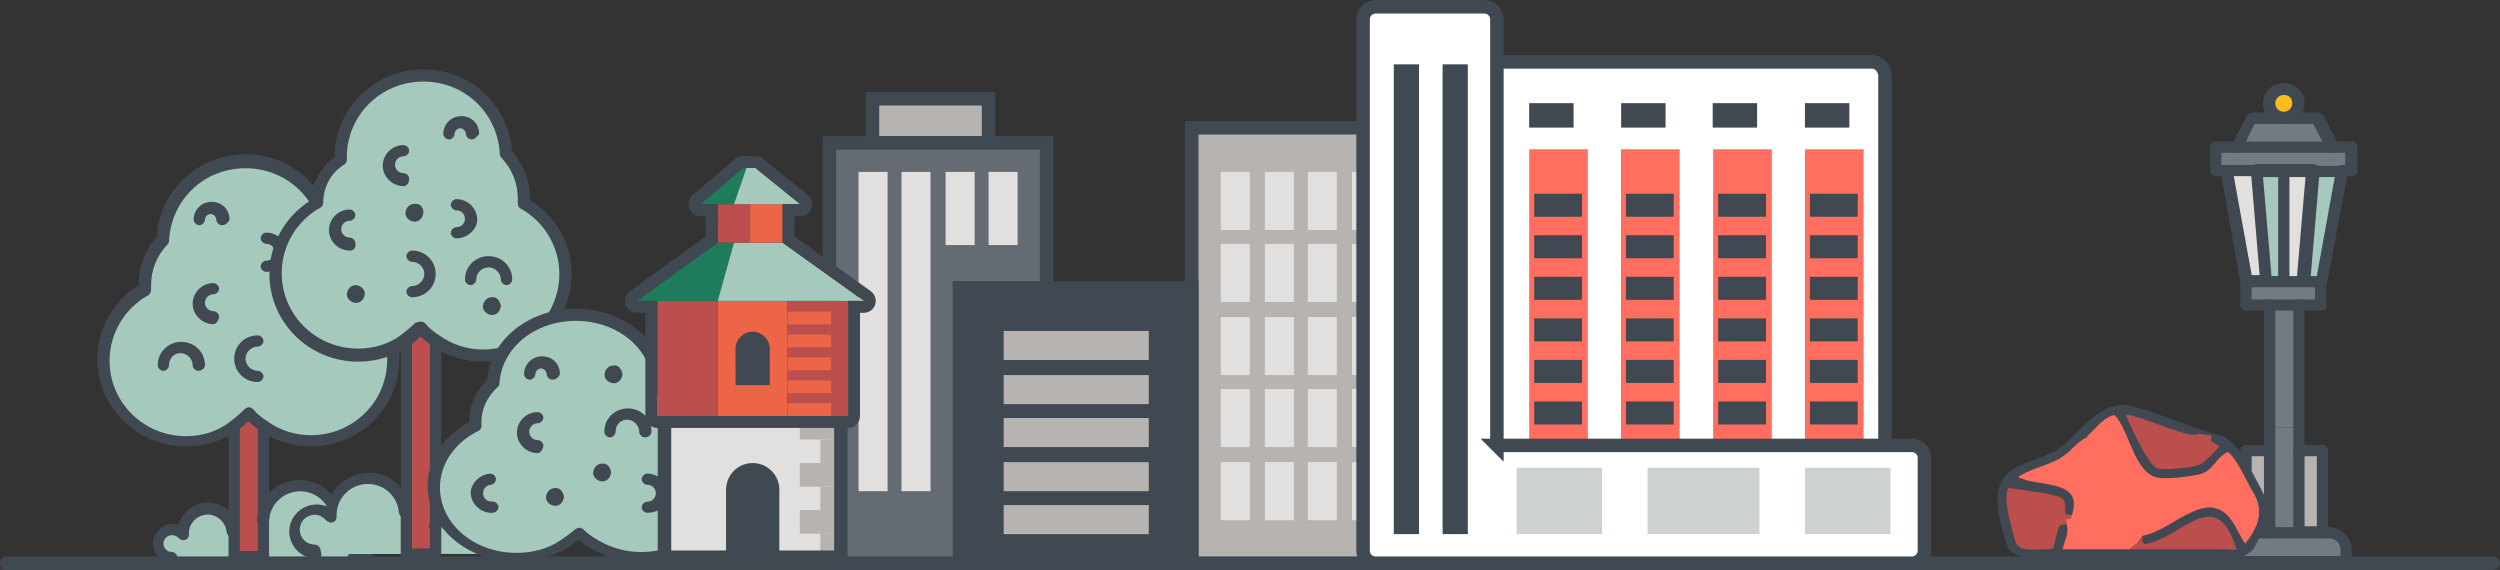 <?xml version="1.0" encoding="UTF-8"?> <!-- Creator: CorelDRAW --> <svg xmlns="http://www.w3.org/2000/svg" xmlns:xlink="http://www.w3.org/1999/xlink" xmlns:xodm="http://www.corel.com/coreldraw/odm/2003" xml:space="preserve" width="36.995mm" height="8.434mm" style="shape-rendering:geometricPrecision; text-rendering:geometricPrecision; image-rendering:optimizeQuality; fill-rule:evenodd; clip-rule:evenodd" viewBox="0 0 614.69 140.13"><rect x="0" y="0" width="614.69" height="140.13" fill="#333333" stroke="none"/> <defs> <style type="text/css"> <![CDATA[ .str1 {stroke:#404952;stroke-width:3.32;stroke-miterlimit:22.926} .str0 {stroke:#404952;stroke-width:3.32;stroke-linecap:round;stroke-miterlimit:22.926} .fil8 {fill:none} .fil15 {fill:#1E7B5B} .fil10 {fill:#404952} .fil9 {fill:#646B73} .fil4 {fill:#747A81} .fil1 {fill:#A5CABD} .fil5 {fill:#B6B3B0} .fil0 {fill:#BA4F4D} .fil13 {fill:#CDD1D0} .fil6 {fill:#E1E0DE} .fil14 {fill:#EC6546} .fil7 {fill:#FBBC20} .fil12 {fill:#FF6E5F} .fil11 {fill:white} .fil3 {fill:black;fill-rule:nonzero} .fil2 {fill:#404952;fill-rule:nonzero} ]]> </style> </defs> <g id="Слой_x0020_1">  <g id="_2133481383984"> <g> <path class="fil0" d="M64.78 127.45l0 9.64 -7.2 0 0 -32.37c1.39,-0.92 2.55,-2.07 3.72,-3.21 1.16,1.15 2.32,2.3 3.72,3.21l0 22.72 -0.23 0z"></path> <path class="fil1" d="M86.84 126.76c2.79,0 5.11,2.29 5.11,5.05 0,2.75 -2.32,5.05 -5.11,5.05l0 0.23 -22.06 0 0 -9.64c0.23,-4.59 4.18,-8.49 9.06,-8.49 5.11,0 9.06,3.9 9.06,8.95 0,0.23 0,0.23 0,0.46 0.93,-0.92 2.32,-1.61 3.95,-1.61z"></path> <path class="fil1" d="M57.58 130.43l0 6.66 -14.86 0 0 -0.23c-1.86,0 -3.48,-1.61 -3.48,-3.44 0,-1.84 1.62,-3.44 3.48,-3.44 1.16,0 2.09,0.46 2.55,1.15l0 -0.23c0,-3.44 2.79,-5.97 6.27,-5.97 3.02,-0.23 5.81,2.29 6.04,5.51z"></path> <path class="fil1" d="M57.58 104.72c-3.25,2.3 -7.2,3.67 -11.61,3.67 -11.15,0 -20.44,-8.95 -20.44,-20.2 0,-7.35 4.18,-14 10.22,-17.44 0,-0.46 0,-0.92 0,-1.15 0,-4.13 1.62,-8.03 4.41,-10.79 0.47,-10.79 9.29,-19.28 20.2,-19.28 11.15,0 20.43,8.95 20.43,20.2 0,0.23 0,0.46 0,0.69 3.48,2.3 5.81,6.2 5.81,10.56 6.04,3.44 10.22,9.87 10.22,17.45 0,11.02 -9.06,20.2 -20.43,20.2 -4.41,0 -8.36,-1.38 -11.61,-3.67 -1.39,-0.92 -2.55,-2.07 -3.71,-3.21 -0.93,1.15 -2.09,2.07 -3.48,2.98z"></path> <path class="fil2" d="M64.78 138.47l-7.2 0c-0.7,0 -1.39,-0.69 -1.39,-1.38l0 -32.37c0,-0.69 0.7,-1.38 1.39,-1.38 0.7,0 1.39,0.69 1.39,1.38l0 30.76 4.41 0 0 -30.76c0,-0.69 0.7,-1.38 1.39,-1.38 0.7,0 1.39,0.69 1.39,1.38l0 32.37c0,0.69 -0.7,1.38 -1.39,1.38z"></path> <path class="fil2" d="M61.07 100.13c0.46,0 0.93,0.23 1.16,0.46 0.93,1.15 2.09,2.07 3.48,2.98 3.25,2.3 6.97,3.44 10.68,3.44 10.45,0 18.81,-8.26 18.81,-18.59 0,-6.66 -3.72,-12.86 -9.52,-16.07 -0.46,-0.23 -0.69,-0.69 -0.69,-1.15 0,-3.67 -2.09,-7.34 -5.11,-9.41 -0.47,-0.23 -0.7,-0.69 -0.7,-1.15 0,-0.23 0,-0.46 0,-0.69 0,-10.33 -8.36,-18.59 -18.81,-18.59 -10.22,0 -18.34,7.8 -18.81,17.9 0,0.46 -0.23,0.69 -0.46,0.92 -2.56,2.75 -3.95,6.2 -3.95,9.87 0,0.23 0,0.69 0,1.15 0,0.46 -0.23,1.15 -0.69,1.38 -5.81,3.21 -9.52,9.41 -9.52,16.07 0,10.33 8.36,18.59 18.81,18.59 3.95,0 7.66,-1.15 10.68,-3.44 1.16,-0.92 2.32,-1.84 3.48,-2.98 0.46,-0.46 0.93,-0.69 1.16,-0.69zm15.33 9.64c-4.41,0 -8.83,-1.38 -12.54,-3.9 -0.93,-0.69 -1.86,-1.38 -2.79,-2.3 -0.93,0.92 -1.86,1.61 -2.79,2.3 -3.72,2.53 -7.9,3.9 -12.54,3.9 -12.07,0 -21.83,-9.64 -21.83,-21.58 0,-7.35 3.95,-14.23 10.22,-18.13 0,-0.23 0,-0.23 0,-0.46 0,-4.13 1.63,-8.26 4.41,-11.48 0.7,-11.25 10.22,-20.2 21.83,-20.2 12.08,0 21.83,9.64 21.83,21.58l0 0c3.25,2.52 5.57,6.43 5.81,10.56 6.27,3.9 10.22,10.79 10.22,18.13 0,11.94 -9.75,21.58 -21.82,21.58z"></path> <path class="fil2" d="M48.76 91.18c-0.69,0 -1.39,-0.69 -1.39,-1.38 0,-1.61 -1.39,-2.98 -3.02,-2.98 -1.63,0 -2.79,1.38 -2.79,2.98 0,0.69 -0.7,1.38 -1.39,1.38 -0.7,0 -1.39,-0.69 -1.39,-1.38 0,-3.22 2.55,-5.74 5.81,-5.74 3.25,0 5.8,2.52 5.8,5.74 0,0.69 -0.7,1.38 -1.62,1.38z"></path> <path class="fil2" d="M63.39 93.93c-3.25,0 -5.8,-2.52 -5.8,-5.74 0,-3.21 2.55,-5.74 5.8,-5.74 0.7,0 1.39,0.69 1.39,1.38 0,0.69 -0.7,1.38 -1.39,1.38 -1.62,0 -3.02,1.38 -3.02,2.98 0,1.61 1.39,2.98 3.02,2.98 0.7,0 1.39,0.69 1.39,1.38 0,0.69 -0.7,1.38 -1.39,1.38z"></path> <path class="fil3" d="M78.48 82.46c-0.7,0 -1.39,-0.69 -1.39,-1.38 0,-0.69 0.69,-1.38 1.39,-1.38 1.16,0 2.09,-0.92 2.09,-2.07 0,-1.15 -0.93,-2.07 -2.09,-2.07 -0.7,0 -1.39,-0.69 -1.39,-1.38 0,-0.69 0.69,-1.38 1.39,-1.38 2.79,0 5.11,2.3 5.11,5.05 0,2.75 -2.32,4.59 -5.11,4.59z"></path> <path class="fil2" d="M52.48 79.7c-2.79,0 -5.11,-2.3 -5.11,-5.05 0,-2.75 2.32,-5.05 5.11,-5.05 0.69,0 1.39,0.69 1.39,1.38 0,0.69 -0.7,1.38 -1.39,1.38 -1.16,0 -2.09,0.92 -2.09,2.07 0,1.15 0.93,2.07 2.09,2.07 0.69,0 1.39,0.69 1.39,1.38 0,0.69 -0.7,1.84 -1.39,1.84z"></path> <path class="fil2" d="M65.48 66.85c-0.7,0 -1.39,-0.69 -1.39,-1.38 0,-0.69 0.7,-1.38 1.39,-1.38 1.16,0 2.09,-0.92 2.09,-2.07 0,-1.15 -0.93,-2.07 -2.09,-2.07 -0.7,0 -1.39,-0.69 -1.39,-1.38 0,-0.69 0.7,-1.38 1.39,-1.38 2.79,0 5.11,2.3 5.11,5.05 0,2.3 -2.32,4.59 -5.11,4.59z"></path> <path class="fil2" d="M54.56 55.37c-0.7,0 -1.39,-0.69 -1.39,-1.38 0,-0.69 -0.69,-1.38 -1.39,-1.38 -0.7,0 -1.39,0.69 -1.39,1.38 0,0.69 -0.7,1.38 -1.39,1.38 -0.7,0 -1.39,-0.69 -1.39,-1.38 0,-2.29 1.86,-4.36 4.41,-4.36 2.56,0 4.41,1.84 4.41,4.36 -0.23,0.69 -0.93,1.38 -1.86,1.38z"></path> <path class="fil2" d="M86.84 138.47c-0.69,0 -1.39,-0.69 -1.39,-1.38 0,-0.69 0.7,-1.38 1.39,-1.38 2.09,0 3.72,-1.61 3.72,-3.67 0,-2.07 -1.62,-3.67 -3.72,-3.67 -1.16,0 -2.09,0.46 -2.79,1.38 -0.46,0.46 -1.16,0.69 -1.62,0.46 -0.46,-0.23 -0.93,-0.69 -0.93,-1.38 0,-0.23 0,-0.23 0,-0.46 0,-4.13 -3.48,-7.57 -7.66,-7.57 -3.95,0 -7.43,2.98 -7.66,7.12 0,0.69 -0.7,1.38 -1.63,1.38 -0.69,0 -1.39,-0.69 -1.39,-1.61 0.47,-5.51 4.87,-9.64 10.45,-9.64 5.11,0 9.29,3.44 10.22,8.26 0.93,-0.46 1.62,-0.46 2.55,-0.46 3.72,0 6.73,2.98 6.73,6.66 0,3.67 -2.79,5.97 -6.27,5.97z"></path> <path class="fil2" d="M42.49 138.47c-2.79,0 -4.88,-2.3 -4.88,-4.82 0,-2.75 2.32,-4.82 4.88,-4.82 0.46,0 0.93,0 1.39,0.23 0.93,-3.21 3.95,-5.51 7.2,-5.51 3.95,0 7.43,2.98 7.66,7.11 0,0.69 -0.46,1.38 -1.39,1.61 -0.7,0 -1.39,-0.46 -1.62,-1.38 -0.23,-2.52 -2.32,-4.36 -4.64,-4.36 -2.56,0 -4.64,2.07 -4.64,4.59l0 0.23c0,0.69 -0.23,1.15 -0.93,1.38 -0.46,0.23 -1.16,0 -1.62,-0.46 -0.46,-0.46 -0.93,-0.69 -1.62,-0.69 -1.16,0 -2.09,0.92 -2.09,2.07 0,1.15 0.93,2.07 2.09,2.07 0.69,0 1.39,0.69 1.39,1.38 0.46,0.69 -0.23,1.38 -1.16,1.38z"></path> </g> <g> <path class="fil1" d="M121.98 129.09c1.86,0 3.48,1.61 3.48,3.44 0,1.84 -1.62,3.44 -3.48,3.44l0 0.23 -14.86 0 0 -6.66c0.23,-3.21 2.79,-5.74 6.04,-5.74 3.48,0 6.27,2.75 6.27,5.97l0 0.23c0.7,-0.46 1.62,-0.92 2.56,-0.92z"></path> <path class="fil1" d="M99.92 126.57l0 9.64 -22.06 0 0 -0.23c-2.79,0 -5.11,-2.3 -5.11,-5.05 0,-2.75 2.32,-5.05 5.11,-5.05 1.62,0 3.02,0.69 3.95,1.84 0,-0.23 0,-0.23 0,-0.46 0,-5.05 3.95,-8.95 9.06,-8.95 4.88,-0.23 8.59,3.44 9.06,8.26z"></path> <path class="fil0" d="M107.12 129.55l0 6.66 -7.2 0 0 -52.33c1.39,-0.92 2.56,-2.07 3.72,-3.21 1.16,1.15 2.32,2.29 3.72,3.21l0 45.68 -0.23 0z"></path> <path class="fil1" d="M128.95 49.9c0,-0.46 0,-0.92 0,-1.15 0,-4.13 -1.63,-8.04 -4.41,-10.79 -0.46,-10.79 -9.29,-19.28 -20.2,-19.28 -11.15,0 -20.44,8.95 -20.44,20.2 0,0.23 0,0.46 0,0.69 -3.48,2.29 -5.81,6.2 -5.81,10.56 -6.04,3.44 -10.22,9.87 -10.22,17.44 0,11.02 9.06,20.2 20.44,20.2 4.41,0 8.36,-1.38 11.61,-3.67 1.39,-0.92 2.56,-2.07 3.72,-3.21 1.16,1.15 2.32,2.29 3.72,3.21 3.25,2.29 7.2,3.67 11.61,3.67 11.14,0 20.43,-8.95 20.43,-20.2 -0.23,-7.8 -4.41,-14.23 -10.45,-17.68z"></path> <path class="fil2" d="M123.14 75.15c0,1.15 -0.93,2.3 -2.09,2.3 -1.16,0 -2.32,-0.92 -2.32,-2.07 0,-1.15 0.93,-2.29 2.09,-2.29 1.16,-0.23 2.09,0.69 2.32,2.07z"></path> <path class="fil2" d="M104.1 52.2c0,1.15 -0.93,2.3 -2.09,2.3 -1.16,0 -2.32,-0.92 -2.32,-2.07 0,-1.15 0.93,-2.29 2.09,-2.29 1.39,-0.23 2.32,0.69 2.32,2.07z"></path> <path class="fil2" d="M89.7 72.17c0,1.15 -0.93,2.3 -2.09,2.3 -1.16,0 -2.32,-0.92 -2.32,-2.07 0,-1.15 0.93,-2.29 2.09,-2.29 1.16,0 2.32,0.92 2.32,2.07z"></path> <path class="fil2" d="M107.12 137.59l-7.2 0c-0.7,0 -1.39,-0.69 -1.39,-1.38l0 -52.33c0,-0.69 0.7,-1.38 1.39,-1.38 0.7,0 1.39,0.69 1.39,1.38l0 50.96 4.41 0 0 -50.96c0,-0.69 0.7,-1.38 1.39,-1.38 0.69,0 1.39,0.69 1.39,1.38l0 52.33c0,0.69 -0.7,1.38 -1.39,1.38z"></path> <path class="fil2" d="M103.4 79.05c0.47,0 0.93,0.23 1.16,0.46 0.93,1.15 2.09,2.07 3.48,2.98 3.25,2.3 6.97,3.44 10.68,3.44 10.45,0 18.81,-8.26 18.81,-18.59 0,-6.66 -3.72,-12.85 -9.52,-16.07 -0.46,-0.23 -0.7,-0.69 -0.7,-1.38 0,-0.46 0,-0.69 0,-1.15 0,-3.67 -1.39,-7.12 -3.95,-9.87 -0.23,-0.23 -0.46,-0.69 -0.46,-0.92 -0.47,-10.1 -8.59,-17.9 -18.81,-17.9 -10.45,0 -18.81,8.26 -18.81,18.59 0,0.23 0,0.46 0,0.69 0,0.46 -0.23,0.92 -0.7,1.15 -3.25,2.07 -5.11,5.51 -5.11,9.41 0,0.46 -0.23,0.92 -0.69,1.15 -5.81,3.21 -9.52,9.41 -9.52,16.07 0,10.33 8.36,18.59 18.81,18.59 3.95,0 7.66,-1.15 10.68,-3.44 1.16,-0.92 2.32,-1.84 3.48,-2.98 0.47,0 0.93,-0.23 1.16,-0.23zm15.33 9.87c-4.41,0 -8.82,-1.38 -12.54,-3.9 -0.93,-0.69 -1.86,-1.38 -2.79,-2.29 -0.93,0.92 -1.86,1.61 -2.79,2.29 -3.71,2.53 -7.89,3.9 -12.54,3.9 -12.07,0 -21.83,-9.64 -21.83,-21.58 0,-7.35 3.94,-14.23 10.22,-18.13 0.23,-4.13 2.32,-8.03 5.81,-10.56l0 0c0,-11.94 9.75,-21.58 21.83,-21.58 11.61,0 20.9,8.72 21.83,20.2 2.79,3.22 4.41,7.12 4.41,11.48 0,0.23 0,0.23 0,0.46 6.27,3.9 10.22,10.79 10.22,18.13 0,11.71 -9.75,21.58 -21.83,21.58z"></path> <path class="fil2" d="M124.53 70.1c-0.69,0 -1.39,-0.69 -1.39,-1.38 0,-1.61 -1.39,-2.98 -3.02,-2.98 -1.63,0 -3.02,1.38 -3.02,2.98 0,0.69 -0.7,1.38 -1.39,1.38 -0.7,0 -1.39,-0.69 -1.39,-1.38 0,-3.21 2.55,-5.74 5.81,-5.74 3.25,0 5.81,2.53 5.81,5.74 0,0.69 -0.7,1.38 -1.39,1.38z"></path> <path class="fil2" d="M101.31 73.09c-0.7,0 -1.39,-0.69 -1.39,-1.38 0,-0.69 0.7,-1.38 1.39,-1.38 1.62,0 3.02,-1.38 3.02,-2.98 0,-1.61 -1.39,-2.98 -3.02,-2.98 -0.7,0 -1.39,-0.69 -1.39,-1.38 0,-0.69 0.7,-1.38 1.39,-1.38 3.25,0 5.81,2.53 5.81,5.74 0,3.21 -2.56,5.74 -5.81,5.74z"></path> <path class="fil2" d="M85.99 61.61c-2.78,0 -5.11,-2.29 -5.11,-5.05 0,-2.75 2.32,-5.05 5.11,-5.05 0.7,0 1.39,0.69 1.39,1.38 0,0.69 -0.69,1.38 -1.39,1.38 -1.16,0 -2.09,0.92 -2.09,2.07 0,1.15 0.93,2.07 2.09,2.07 0.7,0 1.39,0.69 1.39,1.38 0.23,1.15 -0.46,1.84 -1.39,1.84z"></path> <path class="fil2" d="M112.23 58.62c-0.7,0 -1.39,-0.69 -1.39,-1.38 0,-0.69 0.7,-1.38 1.39,-1.38 1.16,0 2.09,-0.92 2.09,-2.07 0,-1.15 -0.93,-2.07 -2.09,-2.07 -0.7,0 -1.39,-0.69 -1.39,-1.38 0,-0.69 0.7,-1.38 1.39,-1.38 2.79,0 5.11,2.29 5.11,5.05 0,2.3 -2.32,4.59 -5.11,4.59z"></path> <path class="fil2" d="M99.22 45.77c-2.79,0 -5.11,-2.3 -5.11,-5.05 0,-2.75 2.32,-5.05 5.11,-5.05 0.7,0 1.39,0.69 1.39,1.38 0,0.69 -0.7,1.38 -1.39,1.38 -1.16,0 -2.09,0.92 -2.09,2.07 0,1.15 0.93,2.07 2.09,2.07 0.7,0 1.39,0.69 1.39,1.38 0,1.15 -0.7,1.84 -1.39,1.84z"></path> <path class="fil2" d="M115.94 34.29c-0.7,0 -1.39,-0.69 -1.39,-1.38 0,-0.69 -0.7,-1.38 -1.39,-1.38 -0.7,0 -1.39,0.69 -1.39,1.38 0,0.69 -0.7,1.38 -1.39,1.38 -0.69,0 -1.39,-0.69 -1.39,-1.38 0,-2.29 1.86,-4.36 4.41,-4.36 2.55,0 4.41,1.84 4.41,4.36 -0.46,0.69 -1.16,1.38 -1.86,1.38z"></path> <path class="fil2" d="M77.86 137.36c-3.72,0 -6.73,-2.98 -6.73,-6.66 0,-3.67 3.02,-6.66 6.73,-6.66 0.93,0 1.86,0.23 2.56,0.46 0.93,-4.59 5.34,-8.26 10.22,-8.26 5.57,0 10.21,4.36 10.45,9.64 0,0.69 -0.46,1.38 -1.39,1.61 -0.7,0 -1.39,-0.46 -1.62,-1.38 -0.23,-3.9 -3.48,-7.12 -7.66,-7.12 -4.18,0 -7.66,3.44 -7.66,7.57 0,0.23 0,0.23 0,0.46 0,0.69 -0.23,1.15 -0.93,1.38 -0.46,0.23 -1.16,0 -1.62,-0.46 -0.7,-0.69 -1.62,-1.38 -2.78,-1.38 -2.09,0 -3.72,1.61 -3.72,3.67 0,2.07 1.63,3.67 3.72,3.67 0.69,0 1.39,0.69 1.39,1.38 0.46,1.61 0,2.07 -0.93,2.07z"></path> <path class="fil2" d="M121.98 137.36c-0.7,0 -1.39,-0.69 -1.39,-1.38 0,-0.69 0.7,-1.38 1.39,-1.38 1.16,0 2.09,-0.92 2.09,-2.07 0,-1.15 -0.93,-2.07 -2.09,-2.07 -0.7,0 -1.16,0.23 -1.63,0.69 -0.46,0.46 -1.16,0.69 -1.62,0.46 -0.47,-0.23 -0.93,-0.69 -0.93,-1.38l0 -0.23c0,-2.53 -2.09,-4.59 -4.64,-4.59 -2.55,0 -4.64,1.84 -4.64,4.36 0,0.69 -0.7,1.38 -1.62,1.38 -0.7,0 -1.39,-0.69 -1.39,-1.61 0.23,-3.9 3.48,-7.12 7.66,-7.12 3.48,0 6.5,2.3 7.2,5.51 0.47,-0.23 0.93,-0.23 1.39,-0.23 2.79,0 4.88,2.29 4.88,4.82 0.47,2.75 -1.86,4.82 -4.64,4.82z"></path> </g> <g> <path class="fil1" d="M138.82 133.73c-3.25,1.98 -7.2,3.17 -11.61,3.17 -11.15,0 -20.44,-7.72 -20.44,-17.42 0,-6.34 4.18,-12.08 10.22,-15.05 0,-0.4 0,-0.79 0,-0.99 0,-3.56 1.62,-6.93 4.41,-9.3 0.47,-9.3 9.29,-16.63 20.2,-16.63 11.15,0 20.43,7.72 20.43,17.42 0,0.2 0,0.4 0,0.59 3.48,1.98 5.81,5.34 5.81,9.11 6.04,2.97 10.22,8.51 10.22,15.05 0,9.5 -9.06,17.42 -20.43,17.42 -4.41,0 -8.36,-1.19 -11.61,-3.17 -1.39,-0.79 -2.55,-1.78 -3.71,-2.77 -0.93,0.99 -2.09,1.78 -3.48,2.57z"></path> <path class="fil2" d="M142.3 129.76c0.46,0 0.93,0.2 1.16,0.4 0.93,0.99 2.09,1.79 3.48,2.58 3.25,1.99 6.97,2.98 10.68,2.98 10.45,0 18.81,-7.15 18.81,-16.1 0,-5.76 -3.72,-11.13 -9.52,-13.91 -0.46,-0.2 -0.69,-0.6 -0.69,-0.99 0,-3.18 -2.09,-6.36 -5.11,-8.15 -0.47,-0.2 -0.7,-0.6 -0.7,-0.99 0,-0.2 0,-0.4 0,-0.59 0,-8.94 -8.36,-16.1 -18.81,-16.1 -10.22,0 -18.34,6.76 -18.81,15.5 0,0.4 -0.23,0.6 -0.46,0.79 -2.56,2.39 -3.95,5.37 -3.95,8.55 0,0.2 0,0.6 0,1 0,0.4 -0.23,0.99 -0.69,1.19 -5.81,2.78 -9.52,8.15 -9.52,13.91 0,8.94 8.36,16.1 18.81,16.1 3.95,0 7.66,-0.99 10.68,-2.98 1.16,-0.8 2.32,-1.59 3.48,-2.58 0.46,-0.4 0.93,-0.6 1.16,-0.6zm15.33 8.35c-4.41,0 -8.83,-1.19 -12.54,-3.38 -0.93,-0.6 -1.86,-1.19 -2.79,-1.99 -0.93,0.79 -1.86,1.39 -2.79,1.99 -3.72,2.19 -7.9,3.38 -12.54,3.38 -12.07,0 -21.83,-8.35 -21.83,-18.68 0,-6.36 3.95,-12.32 10.22,-15.7 0,-0.2 0,-0.2 0,-0.4 0,-3.58 1.63,-7.15 4.41,-9.94 0.7,-9.74 10.22,-17.49 21.83,-17.49 12.08,0 21.83,8.35 21.83,18.68l0 0c3.25,2.19 5.57,5.56 5.81,9.14 6.27,3.38 10.22,9.34 10.22,15.7 0,10.33 -9.75,18.68 -21.82,18.68z"></path> <path class="fil2" d="M158.56 107.54c-0.69,0 -1.39,-0.69 -1.39,-1.38 0,-1.61 -1.39,-2.98 -3.02,-2.98 -1.63,0 -2.79,1.38 -2.79,2.98 0,0.69 -0.7,1.38 -1.39,1.38 -0.7,0 -1.39,-0.69 -1.39,-1.38 0,-3.22 2.55,-5.74 5.81,-5.74 3.25,0 5.8,2.52 5.8,5.74 0,0.69 -0.7,1.38 -1.62,1.38z"></path> <path class="fil2" d="M159.17 126.1c-0.7,0 -1.39,-0.69 -1.39,-1.38 0,-0.69 0.69,-1.38 1.39,-1.38 1.16,0 2.09,-0.92 2.09,-2.07 0,-1.15 -0.93,-2.07 -2.09,-2.07 -0.7,0 -1.39,-0.69 -1.39,-1.38 0,-0.69 0.69,-1.38 1.39,-1.38 2.79,0 5.11,2.3 5.11,5.05 0,2.75 -2.32,4.59 -5.11,4.59z"></path> <path class="fil2" d="M132.21 111.41c-2.79,0 -5.11,-2.3 -5.11,-5.05 0,-2.75 2.32,-5.05 5.11,-5.05 0.69,0 1.39,0.69 1.39,1.38 0,0.69 -0.7,1.38 -1.39,1.38 -1.16,0 -2.09,0.92 -2.09,2.07 0,1.15 0.93,2.07 2.09,2.07 0.69,0 1.39,0.69 1.39,1.38 0,0.69 -0.7,1.84 -1.39,1.84z"></path> <path class="fil2" d="M120.43 116.46c0.7,-0.06 1.45,0.56 1.51,1.25 0.06,0.69 -0.57,1.43 -1.26,1.5 -1.16,0.1 -2,1.1 -1.89,2.24 0.1,1.14 1.11,1.97 2.26,1.87 0.69,-0.06 1.45,0.56 1.51,1.25 0.06,0.69 -0.57,1.43 -1.26,1.5 -2.78,0.25 -5.29,-1.83 -5.54,-4.57 -0.21,-2.29 1.9,-4.78 4.67,-5.03z"></path> <path class="fil2" d="M135.8 93.35c-0.7,0 -1.39,-0.69 -1.39,-1.38 0,-0.69 -0.69,-1.38 -1.39,-1.38 -0.7,0 -1.39,0.69 -1.39,1.38 0,0.69 -0.7,1.38 -1.39,1.38 -0.7,0 -1.39,-0.69 -1.39,-1.38 0,-2.29 1.86,-4.36 4.41,-4.36 2.56,0 4.41,1.84 4.41,4.36 -0.23,0.69 -0.93,1.38 -1.86,1.38z"></path> <path class="fil2" d="M153.05 91.93c0,1.15 -0.93,2.3 -2.09,2.3 -1.16,0 -2.32,-0.92 -2.32,-2.07 0,-1.15 0.93,-2.29 2.09,-2.29 1.16,-0.23 2.09,0.69 2.32,2.07z"></path> <path class="fil2" d="M150.25 116.06c0,1.15 -0.93,2.3 -2.09,2.3 -1.16,0 -2.32,-0.92 -2.32,-2.07 0,-1.15 0.93,-2.29 2.09,-2.29 1.16,-0.23 2.09,0.69 2.32,2.07z"></path> <path class="fil2" d="M138.66 122.07c0,1.15 -0.93,2.3 -2.09,2.3 -1.16,0 -2.32,-0.92 -2.32,-2.07 0,-1.15 0.93,-2.29 2.09,-2.29 1.16,-0.23 2.09,0.69 2.32,2.07z"></path> </g> </g> <g id="_2133481410864"> <polygon class="fil4" points="578.24,36.2 578.24,41.94 545.04,41.94 545.04,36.2 "></polygon> <polygon class="fil4" points="569.65,29.08 573.37,36.2 549.92,36.2 553.63,29.08 "></polygon> <polygon class="fil1" points="575.92,41.94 570.81,69.25 565.94,69.25 568.49,41.94 "></polygon> <polygon class="fil1" points="561.53,41.94 561.53,69.25 557.12,69.25 554.79,41.94 "></polygon> <polygon class="fil4" points="570.81,69.25 570.81,74.99 552.24,74.99 552.24,69.25 "></polygon> <path class="fil4" d="M576.85 135.13l0 2.98 -30.42 0 0 -2.98c0,-2.29 1.86,-4.13 4.18,-4.13l22.06 0c2.32,0 4.18,1.84 4.18,4.13z"></path> <polygon class="fil4" points="558.04,131 558.04,105.06 565.24,105.06 565.24,131 "></polygon> <polygon class="fil4" points="558.04,105.06 565.24,105.06 565.24,74.99 558.04,74.99 "></polygon> <polygon class="fil5" points="565.24,131 571.05,131 571.05,110.8 565.24,110.8 "></polygon> <polygon class="fil5" points="552.24,131 558.04,131 558.04,110.8 552.24,110.8 "></polygon> <polygon class="fil6" points="568.49,41.94 565.94,69.25 561.53,69.25 561.53,41.94 "></polygon> <polygon class="fil6" points="554.79,41.94 557.12,69.25 552.24,69.25 547.36,41.94 "></polygon> <path class="fil7" d="M561.53 21.97c2.09,0 3.72,1.61 3.72,3.67 0,2.07 -1.63,3.67 -3.72,3.67 -2.09,0 -3.72,-1.61 -3.72,-3.67 0.23,-2.07 1.86,-3.67 3.72,-3.67z"></path> <path class="fil2" d="M561.53 70.63c-0.7,0 -1.39,-0.69 -1.39,-1.38l0 -27.32c0,-0.69 0.69,-1.38 1.39,-1.38 0.7,0 1.39,0.69 1.39,1.38l0 27.32c0.23,0.69 -0.46,1.38 -1.39,1.38z"></path> <path class="fil2" d="M576.85 139.49l-30.42 0c-0.7,0 -1.39,-0.69 -1.39,-1.38l0 -2.98c0,-2.98 2.56,-5.51 5.57,-5.51l1.62 0c0.69,0 1.39,0.69 1.39,1.38 0,0.69 -0.7,1.38 -1.39,1.38l-1.62 0c-1.63,0 -2.79,1.15 -2.79,2.75l0 1.61 27.63 0 0 -1.61c0,-1.61 -1.16,-2.75 -2.79,-2.75l-1.62 0c-0.69,0 -1.39,-0.69 -1.39,-1.38 0,-0.69 0.7,-1.38 1.39,-1.38l1.62 0c3.02,0 5.57,2.52 5.57,5.51l0 2.98c0,0.69 -0.7,1.38 -1.39,1.38z"></path> <path class="fil2" d="M565.24 112.17c-0.7,0 -1.39,-0.69 -1.39,-1.38l0 -35.81c0,-0.69 0.7,-1.38 1.39,-1.38 0.69,0 1.39,0.69 1.39,1.38l0 35.81c0,0.69 -0.7,1.38 -1.39,1.38z"></path> <path class="fil2" d="M558.04 112.17c-0.69,0 -1.39,-0.69 -1.39,-1.38l0 -35.81c0,-0.69 0.7,-1.38 1.39,-1.38 0.7,0 1.39,0.46 1.39,1.38l0 35.81c0,0.69 -0.7,1.38 -1.39,1.38z"></path> <path class="fil2" d="M565.24 132.37l-7.2 0c-0.69,0 -1.39,-0.69 -1.39,-1.38 0,-0.69 0.7,-1.38 1.39,-1.38l7.2 0c0.69,0 1.39,0.69 1.39,1.38 0,0.69 -0.7,1.38 -1.39,1.38z"></path> <path class="fil2" d="M570.81 76.37l-18.57 0c-0.7,0 -1.39,-0.69 -1.39,-1.38l0 -5.74c0,-0.69 0.7,-1.38 1.39,-1.38 0.69,0 1.39,0.69 1.39,1.38l0 4.36 15.56 0 0 -4.36c0,-0.69 0.7,-1.38 1.39,-1.38 0.7,0 1.39,0.69 1.39,1.38l0 5.74c0.46,0.69 -0.23,1.38 -1.16,1.38z"></path> <path class="fil2" d="M547.36 43.31l-2.55 0c-0.7,0 -1.4,-0.69 -1.4,-1.38l0 -5.74c0,-0.69 0.7,-1.38 1.4,-1.38l4.87 0c0.7,0 1.39,0.69 1.39,1.38 0,0.69 -0.7,1.38 -1.39,1.38l-3.48 0 0 2.98 0.93 0c0.7,0 1.39,0.69 1.39,1.38 0.23,0.69 -0.23,1.38 -1.16,1.38z"></path> <path class="fil2" d="M578.24 43.31l-2.55 0c-0.7,0 -1.39,-0.69 -1.39,-1.38 0,-0.69 0.69,-1.38 1.39,-1.38l0.93 0 0 -2.98 -3.25 0c-0.7,0 -1.39,-0.69 -1.39,-1.38 0,-0.69 0.69,-1.38 1.39,-1.38l4.88 0c0.7,0 1.39,0.69 1.39,1.38l0 5.74c0.23,0.69 -0.46,1.38 -1.39,1.38z"></path> <path class="fil2" d="M552.24 34.82l18.81 0 -2.32 -4.36 -14.4 0 -2.09 4.36zm21.13 2.75l-23.45 0c-0.46,0 -0.93,-0.23 -1.16,-0.69 -0.23,-0.46 -0.23,-0.92 0,-1.38l3.72 -7.12c0.23,-0.46 0.7,-0.69 1.39,-0.69l16.02 0c0.46,0 0.93,0.23 1.39,0.69l3.71 7.12c0.23,0.46 0.23,0.92 0,1.38 -0.69,0.46 -1.16,0.69 -1.62,0.69z"></path> <path class="fil2" d="M570.81 70.63l-4.88 0c-0.69,0 -1.39,-0.69 -1.39,-1.38 0,-0.69 0.7,-1.38 1.39,-1.38l3.72 0 4.41 -24.33 -5.57 0c-0.7,0 -1.39,-0.69 -1.39,-1.38 0,-0.69 0.7,-1.38 1.39,-1.38l7.43 0c0.46,0 0.93,0.23 1.16,0.46 0.23,0.23 0.46,0.69 0.23,1.15l-5.11 27.08c0,0.69 -0.69,1.15 -1.39,1.15z"></path> <path class="fil2" d="M557.12 70.63l-4.87 0c-0.7,0 -1.39,-0.46 -1.39,-1.15l-4.88 -27.32c0,-0.46 0,-0.92 0.23,-1.15 0.23,-0.23 0.7,-0.46 1.16,-0.46l7.43 0c0.7,0 1.39,0.69 1.39,1.38 0,0.69 -0.69,1.38 -1.39,1.38l-5.57 0 4.41 24.33 3.48 0c0.7,0 1.39,0.69 1.39,1.38 0.23,0.92 -0.47,1.61 -1.39,1.61z"></path> <path class="fil2" d="M558.51 67.87l6.27 0 2.09 -24.33 -10.45 0 2.09 24.33zm7.43 2.75l-8.82 0c-0.7,0 -1.39,-0.46 -1.39,-1.38l-2.32 -27.32c0,-0.46 0,-0.69 0.47,-1.15 0.23,-0.23 0.69,-0.46 1.16,-0.46l13.7 0c0.46,0 0.69,0.23 1.16,0.46 0.23,0.23 0.46,0.69 0.46,1.15l-2.32 27.32c-0.7,0.92 -1.16,1.38 -2.09,1.38z"></path> <path class="fil2" d="M561.53 23.34c-1.16,0 -2.09,0.92 -2.09,2.07 0,1.15 0.93,2.07 2.09,2.07 1.16,0 2.09,-0.92 2.09,-2.07 0,-1.15 -0.69,-2.07 -2.09,-2.07zm0 7.12c-2.79,0 -5.11,-2.3 -5.11,-5.05 0,-2.75 2.32,-5.05 5.11,-5.05 2.79,0 5.11,2.3 5.11,5.05 0,2.75 -2.32,5.05 -5.11,5.05z"></path> <path class="fil2" d="M566.64 129.39l3.02 0 0 -17.22 -3.02 0 0 17.22zm4.41 2.98l-5.8 0c-0.7,0 -1.39,-0.69 -1.39,-1.38l0 -20.2c0,-0.69 0.7,-1.38 1.39,-1.38l5.8 0c0.7,0 1.39,0.69 1.39,1.38l0 20.2c0,0.69 -0.7,1.38 -1.39,1.38z"></path> <path class="fil2" d="M553.63 129.39l3.02 0 0 -17.22 -3.02 0 0 17.22zm4.41 2.98l-5.8 0c-0.7,0 -1.39,-0.69 -1.39,-1.38l0 -20.2c0,-0.69 0.7,-1.38 1.39,-1.38l5.8 0c0.7,0 1.39,0.69 1.39,1.38l0 20.2c0,0.69 -0.7,1.38 -1.39,1.38z"></path> </g> <line class="fil8 str0" x1="1.66" y1="138.46" x2="613.03" y2="138.46"></line> <g id="_2133481420656"> <polygon class="fil5 str1" points="214.52,24.28 214.52,35.13 243.06,35.13 243.06,24.28 "></polygon> <polygon class="fil9 str1" points="214.52,35.13 257.34,35.13 257.34,70.81 235.93,70.81 235.93,138.47 203.96,138.47 203.96,35.13 "></polygon> <polygon class="fil6" points="218.23,120.77 211.09,120.77 211.09,42.27 218.23,42.27 "></polygon> <polygon class="fil6" points="228.79,120.77 221.66,120.77 221.66,42.27 228.79,42.27 "></polygon> <polygon class="fil6" points="239.64,60.25 232.5,60.25 232.5,42.26 239.64,42.26 "></polygon> <polygon class="fil6" points="250.2,60.25 243.07,60.25 243.07,42.26 250.2,42.26 "></polygon> <polygon class="fil5 str1" points="311,31.42 346.69,31.42 346.69,138.47 293.02,138.47 293.02,31.42 "></polygon> <polygon class="fil6" points="307.29,127.91 300.16,127.91 300.16,113.63 307.29,113.63 "></polygon> <polygon class="fil6" points="307.29,109.92 300.16,109.92 300.16,95.65 307.29,95.65 "></polygon> <polygon class="fil6" points="307.29,92.22 300.16,92.22 300.16,77.95 307.29,77.95 "></polygon> <polygon class="fil6" points="307.29,74.24 300.16,74.24 300.16,59.96 307.29,59.96 "></polygon> <polygon class="fil6" points="307.29,56.54 300.16,56.54 300.16,42.26 307.29,42.26 "></polygon> <polygon class="fil6" points="318.14,127.91 311,127.91 311,113.63 318.14,113.63 "></polygon> <polygon class="fil6" points="318.14,109.92 311,109.92 311,95.65 318.14,95.65 "></polygon> <polygon class="fil6" points="318.14,92.22 311,92.22 311,77.95 318.14,77.95 "></polygon> <polygon class="fil6" points="318.14,74.24 311,74.24 311,59.96 318.14,59.96 "></polygon> <polygon class="fil6" points="318.14,56.54 311,56.54 311,42.26 318.14,42.26 "></polygon> <polygon class="fil6" points="328.7,127.91 321.57,127.91 321.57,113.63 328.7,113.63 "></polygon> <polygon class="fil6" points="328.7,109.92 321.57,109.92 321.57,95.65 328.7,95.65 "></polygon> <polygon class="fil6" points="328.7,92.22 321.57,92.22 321.57,77.95 328.7,77.95 "></polygon> <polygon class="fil6" points="328.7,74.24 321.57,74.24 321.57,59.96 328.7,59.96 "></polygon> <polygon class="fil6" points="328.7,56.54 321.57,56.54 321.57,42.26 328.7,42.26 "></polygon> <polygon class="fil6" points="339.55,127.91 332.41,127.91 332.41,113.63 339.55,113.63 "></polygon> <polygon class="fil6" points="339.55,109.92 332.41,109.92 332.41,95.65 339.55,95.65 "></polygon> <polygon class="fil6" points="339.55,92.22 332.41,92.22 332.41,77.95 339.55,77.95 "></polygon> <polygon class="fil6" points="339.55,74.24 332.41,74.24 332.41,59.96 339.55,59.96 "></polygon> <polygon class="fil6" points="339.55,56.54 332.41,56.54 332.41,42.26 339.55,42.26 "></polygon> <g> <polygon class="fil10 str1" points="257.34,70.81 293.02,70.81 293.02,138.47 235.93,138.47 235.93,70.81 "></polygon> <polygon class="fil5" points="282.46,131.33 246.78,131.33 246.78,124.19 282.46,124.19 "></polygon> <polygon class="fil5" points="282.46,120.77 246.78,120.77 246.78,113.63 282.46,113.63 "></polygon> <polygon class="fil5" points="282.46,109.92 246.78,109.92 246.78,102.78 282.46,102.78 "></polygon> <polygon class="fil5" points="282.46,99.36 246.78,99.36 246.78,92.22 282.46,92.22 "></polygon> <polygon class="fil5" points="282.46,88.51 246.78,88.51 246.78,81.37 282.46,81.37 "></polygon> </g> </g> <g id="_2133481427856"> <rect class="fil11 str1" x="359.96" y="15.22" width="103.51" height="116.1" rx="3.06" ry="3.34"></rect> <g> <rect class="fil12" x="375.99" y="36.7" width="14.43" height="72.8"></rect> <rect class="fil10" x="375.99" y="25.36" width="10.92" height="6.01"></rect> <rect class="fil10" x="377.22" y="47.63" width="11.75" height="5.66"></rect> <rect class="fil10" x="377.22" y="57.84" width="11.75" height="5.66"></rect> <rect class="fil10" x="377.22" y="68.06" width="11.75" height="5.66"></rect> <rect class="fil10" x="377.22" y="78.28" width="11.75" height="5.66"></rect> <rect class="fil10" x="377.22" y="88.49" width="11.75" height="5.66"></rect> <rect class="fil10" x="377.22" y="98.71" width="11.75" height="5.66"></rect> </g> <g> <rect class="fil10" x="443.79" y="25.36" width="10.92" height="6.01"></rect> <rect class="fil12" x="443.79" y="36.7" width="14.43" height="72.8"></rect> <rect class="fil10" x="445.02" y="47.63" width="11.75" height="5.66"></rect> <rect class="fil10" x="445.02" y="57.84" width="11.75" height="5.66"></rect> <rect class="fil10" x="445.02" y="68.06" width="11.75" height="5.66"></rect> <rect class="fil10" x="445.02" y="78.28" width="11.75" height="5.66"></rect> <rect class="fil10" x="445.02" y="88.49" width="11.75" height="5.66"></rect> <rect class="fil10" x="445.02" y="98.71" width="11.75" height="5.66"></rect> </g> <g> <rect class="fil10" x="398.6" y="25.36" width="10.92" height="6.01"></rect> <rect class="fil12" x="398.55" y="36.7" width="14.43" height="72.8"></rect> <rect class="fil10" x="399.78" y="47.63" width="11.75" height="5.66"></rect> <rect class="fil10" x="399.78" y="57.84" width="11.75" height="5.66"></rect> <rect class="fil10" x="399.78" y="68.06" width="11.75" height="5.66"></rect> <rect class="fil10" x="399.78" y="78.28" width="11.75" height="5.66"></rect> <rect class="fil10" x="399.78" y="88.49" width="11.75" height="5.66"></rect> <rect class="fil10" x="399.78" y="98.71" width="11.75" height="5.66"></rect> </g> <g> <rect class="fil12" x="421.22" y="36.7" width="14.43" height="72.8"></rect> <rect class="fil10" x="422.46" y="47.63" width="11.75" height="5.66"></rect> <rect class="fil10" x="422.46" y="57.84" width="11.75" height="5.66"></rect> <rect class="fil10" x="422.46" y="68.06" width="11.75" height="5.66"></rect> <rect class="fil10" x="422.46" y="78.28" width="11.75" height="5.66"></rect> <rect class="fil10" x="422.46" y="88.49" width="11.75" height="5.66"></rect> <rect class="fil10" x="422.46" y="98.71" width="11.75" height="5.66"></rect> <rect class="fil10" x="421.11" y="25.36" width="10.92" height="6.01"></rect> </g> <path class="fil11 str1" d="M368.04 109.51l102.07 0c1.68,0 3.06,1.37 3.06,3.06l0 22.85c0,1.68 -1.37,3.06 -3.06,3.06l-131.9 0c-1.68,0 -3.06,-1.37 -3.06,-3.06l0 -7.15 0 -15.69 0 -107.85c0,-1.68 1.37,-3.06 3.06,-3.06l26.78 0c1.68,0 3.06,1.37 3.06,3.06l0 104.79z"></path> <rect class="fil10" x="342.7" y="15.82" width="6.2" height="115.5"></rect> <rect class="fil10" x="354.7" y="15.82" width="6.2" height="115.5"></rect> <rect class="fil13" x="372.89" y="115.01" width="21.02" height="16.3"></rect> <rect class="fil13" x="405.1" y="115.01" width="27.5" height="16.3"></rect> <rect class="fil13" x="443.79" y="115.01" width="21.02" height="16.3"></rect> </g> <g id="_2133481368768"> <polygon class="fil6" points="206.75,102.28 206.75,137.01 163.38,137.01 163.38,102.28 "></polygon> <path class="fil10" d="M191.62 120.4l0 16.61 -13.1 0 0 -16.61c0,-3.62 2.93,-6.55 6.55,-6.55 3.62,0 6.55,2.93 6.55,6.55z"></path> <polygon class="fil14" points="193.66,73.98 193.66,102.28 176.47,102.28 176.47,73.98 "></polygon> <polygon class="fil0" points="176.47,73.98 176.47,102.28 161.61,102.28 161.61,73.98 "></polygon> <polygon class="fil0" points="208.52,73.98 208.52,102.28 193.66,102.28 193.66,73.98 "></polygon> <polygon class="fil15" points="180.46,59.65 176.47,73.98 156.54,73.98 176.47,59.65 "></polygon> <polygon class="fil1" points="212.39,73.98 193.66,73.98 188.43,59.65 193.66,73.98 176.47,73.98 180.46,59.65 188.43,59.65 192.39,59.65 "></polygon> <polygon class="fil0" points="184.44,50.2 184.44,59.65 176.47,59.65 176.47,50.2 180.45,50.2 "></polygon> <polygon class="fil14" points="192.43,50.2 192.43,59.65 184.44,59.65 184.44,50.2 188.45,50.2 "></polygon> <polygon class="fil5" points="206.75,102.28 196.66,102.28 196.66,108.07 206.75,108.07 "></polygon> <polygon class="fil5" points="206.75,113.85 196.66,113.85 196.66,119.64 206.75,119.64 "></polygon> <polygon class="fil5" points="206.75,125.43 196.66,125.43 196.66,131.22 206.75,131.22 "></polygon> <polygon class="fil5" points="206.75,108.07 201.7,108.07 201.7,113.83 206.75,113.85 "></polygon> <polygon class="fil5" points="206.75,119.64 201.7,119.64 201.7,125.41 206.75,125.43 "></polygon> <polygon class="fil5" points="206.75,131.22 201.7,131.22 201.7,137.01 206.75,137.01 "></polygon> <path class="fil10" d="M189.27 85.77l0.01 8.91 -4.21 0c-2.32,0 -4.21,0 -4.21,0l-0.01 -8.9c-0,-2.33 1.88,-4.22 4.21,-4.22 2.32,0 4.21,1.88 4.21,4.21z"></path> <g> <polygon class="fil14" points="193.66,76.63 204.36,76.63 204.36,79.76 193.66,79.76 "></polygon> <polygon class="fil14" points="193.66,82.26 204.36,82.26 204.36,85.39 193.66,85.39 "></polygon> <polygon class="fil14" points="193.66,87.89 204.36,87.89 204.36,91.02 193.66,91.02 "></polygon> <polygon class="fil14" points="193.66,93.52 204.36,93.52 204.36,96.65 193.66,96.65 "></polygon> <polygon class="fil14" points="193.66,99.15 204.36,99.15 204.36,102.28 193.66,102.28 "></polygon> </g> <polygon class="fil15" points="182.67,41.31 175.13,47.66 172.18,50.2 180.45,50.2 183.54,41.31 "></polygon> <polygon class="fil1" points="185.77,41.31 185.16,41.31 183.54,41.31 180.45,50.2 188.43,50.2 196.76,50.2 "></polygon> <g> <path class="fil10" d="M185.77 41.31l-3.1 0 -10.49 8.89 4.14 0 0.16 9.45 -19.93 14.33 5.07 0 0 28.3 46.91 0 0 -28.3 3.87 0 -19.97 -14.33 0 -9.45 4.33 0 -10.99 -8.89zm-3.1 -2.93l3.1 0 0 0.01c0.65,0 1.3,0.21 1.84,0.65l10.79 8.74c0.77,0.53 1.28,1.42 1.28,2.42 0,1.62 -1.31,2.93 -2.93,2.93l-1.4 0 0 5.02 18.67 13.39c0.79,0.53 1.3,1.42 1.3,2.44 0,1.62 -1.31,2.93 -2.93,2.93l-0.94 0 0 25.37c0,1.62 -1.31,2.93 -2.93,2.93l-46.91 0c-1.62,0 -2.93,-1.31 -2.93,-2.93l0 -25.37 -2.14 0 0 -0.01c-0.91,0 -1.8,-0.42 -2.37,-1.21 -0.94,-1.31 -0.64,-3.13 0.66,-4.08l18.7 -13.44 -0.08 -5.04 -1.27 0 0 -0.01c-0.83,0 -1.65,-0.35 -2.23,-1.04 -1.04,-1.23 -0.89,-3.08 0.34,-4.12l10.35 -8.77c0.53,-0.51 1.24,-0.82 2.03,-0.82z"></path> </g> <polyline class="fil8 str1" points="163.38,103.81 163.38,137.01 206.75,137.01 206.75,103.62 "></polyline> </g> <g id="_2133481373232"> <path class="fil10" d="M513.13 107.5c0.23,-0.44 0,-0.12 0.51,-0.69l2.28 -2.31c0.99,-0.95 2.24,-2.08 3.95,-2.49 3.55,3.44 4.62,13.17 9.87,15.21 2.16,0.84 8.51,-0.01 10.94,-0.58 3.78,-0.88 4.02,-4.27 7.16,-5.52 2.38,2.03 4.55,7.22 6.41,10.48 2.53,4.43 0.52,8.78 -2.22,12.01 -0.08,-0.07 -0.19,-0.31 -0.22,-0.24l-1.69 -2.96c-6.14,-12.65 -14.99,-0.23 -23.3,1.35 -0.05,2.03 -0.52,0.75 0.51,1.98 8.49,-0.95 17.65,-15.38 22.53,1.32l-26.28 0 -1.48 0.01 -14.98 -0c0.41,-1.99 1.65,-3.98 1.02,-6.08 -2.27,-0.04 -1.74,0.07 -3.3,5.93 -1.56,0.19 -4.88,0.29 -6.43,0.14 -2.37,-0.23 -2.82,-1.36 -3.37,-3.62 -0.75,-3.07 -2.51,-8.49 -1.31,-11.35 0.11,-0.06 0.29,-0.24 0.35,-0.13l8.41 1.22c6.73,1.38 4.77,1.51 5.44,5.27l1.54 0.08c2.28,-7.33 -4.61,-7.02 -10.97,-8.36l-2.04 -0.71c-0.06,-0.03 -0.19,-0.1 -0.28,-0.17 2.01,-1.5 6.47,-2.76 9.03,-3.94 4.04,-1.87 4.83,-4.42 7.92,-5.85zm30.65 -0.39l-0.15 1.38 2.17 1.2c-1.38,1.35 -3.54,4.3 -5.83,4.85 -1.81,0.44 -7.89,1.18 -9.59,0.62 -2.26,-0.74 -7.16,-11.61 -7.71,-13.25 4.89,1.02 18.28,7.54 21.11,5.19l1.64 -0.18c-5.03,-1.12 -18.3,-6.91 -22.78,-7.32 -7.46,-0.69 -12.87,9.25 -17.77,11.54 -9.58,4.49 -18.24,3.24 -11.05,23.89 0.41,0.55 2.73,2.19 5.17,2.19l50.94 -0.03c1.7,0 3.91,-1.83 4.11,-2.21 3.96,-7.46 5.53,-8.34 0.83,-16.8 -1.25,-2.24 -2.84,-5.64 -4.27,-7.38 -0.79,-0.97 -3.16,-3.59 -5.18,-3.88 -0.57,0.01 -1.03,0.05 -1.64,0.18z"></path> <path class="fil12" d="M509.46 126.54c-1.21,1.19 1.45,0.55 -1.52,1.03l0.21 1.42c0.63,2.1 -0.61,4.09 -1.02,6.08l14.98 0 1.48 -0.01c4.48,-3.62 -0.07,0.85 3.24,-3.31 8.31,-1.57 17.17,-14 23.3,-1.34l1.69 2.96c0.03,-0.07 0.14,0.17 0.22,0.24 2.73,-3.23 4.74,-7.58 2.21,-12.01 -1.86,-3.26 -4.03,-8.45 -6.41,-10.48 -3.14,1.25 -3.38,4.64 -7.16,5.52 -2.44,0.56 -8.79,1.42 -10.94,0.58 -5.25,-2.03 -6.32,-11.77 -9.87,-15.21 -1.71,0.41 -2.96,1.54 -3.95,2.49l-2.28 2.31c-0.51,0.57 -0.29,0.25 -0.51,0.69 -3.09,1.43 -3.88,3.98 -7.92,5.85 -2.56,1.19 -7.02,2.44 -9.03,3.94 0.09,0.06 0.22,0.14 0.28,0.17l2.04 0.71c6.36,1.34 13.25,1.04 10.97,8.36z"></path> <path class="fil0" d="M508.15 128.99l-0.21 -1.42c2.97,-0.48 0.32,0.16 1.52,-1.03l-1.54 -0.08c-0.68,-3.76 1.29,-3.89 -5.44,-5.27l-8.41 -1.22c-0.06,-0.11 -0.24,0.07 -0.35,0.13 -1.2,2.86 0.56,8.28 1.31,11.35 0.55,2.26 1,3.39 3.37,3.62 1.56,0.15 4.87,0.05 6.43,-0.14 1.57,-5.86 1.03,-5.97 3.3,-5.93z"></path> <path class="fil0" d="M543.78 107.12l-3.16 -0.48c-2.3,1.54 -12.78,-4.13 -17.95,-4.72 0.55,1.64 5.45,12.51 7.71,13.25 1.7,0.55 7.79,-0.19 9.59,-0.62 2.28,-0.55 4.44,-3.5 5.83,-4.85l-2.17 -1.2 0.15 -1.38z"></path> <path class="fil0" d="M526.83 131.75c-3.31,4.15 1.24,-0.32 -3.24,3.31l26.28 0c-4.88,-16.7 -14.04,-2.27 -22.53,-1.32 -1.03,-1.24 -0.56,0.05 -0.51,-1.98z"></path> </g> </g> </svg> 